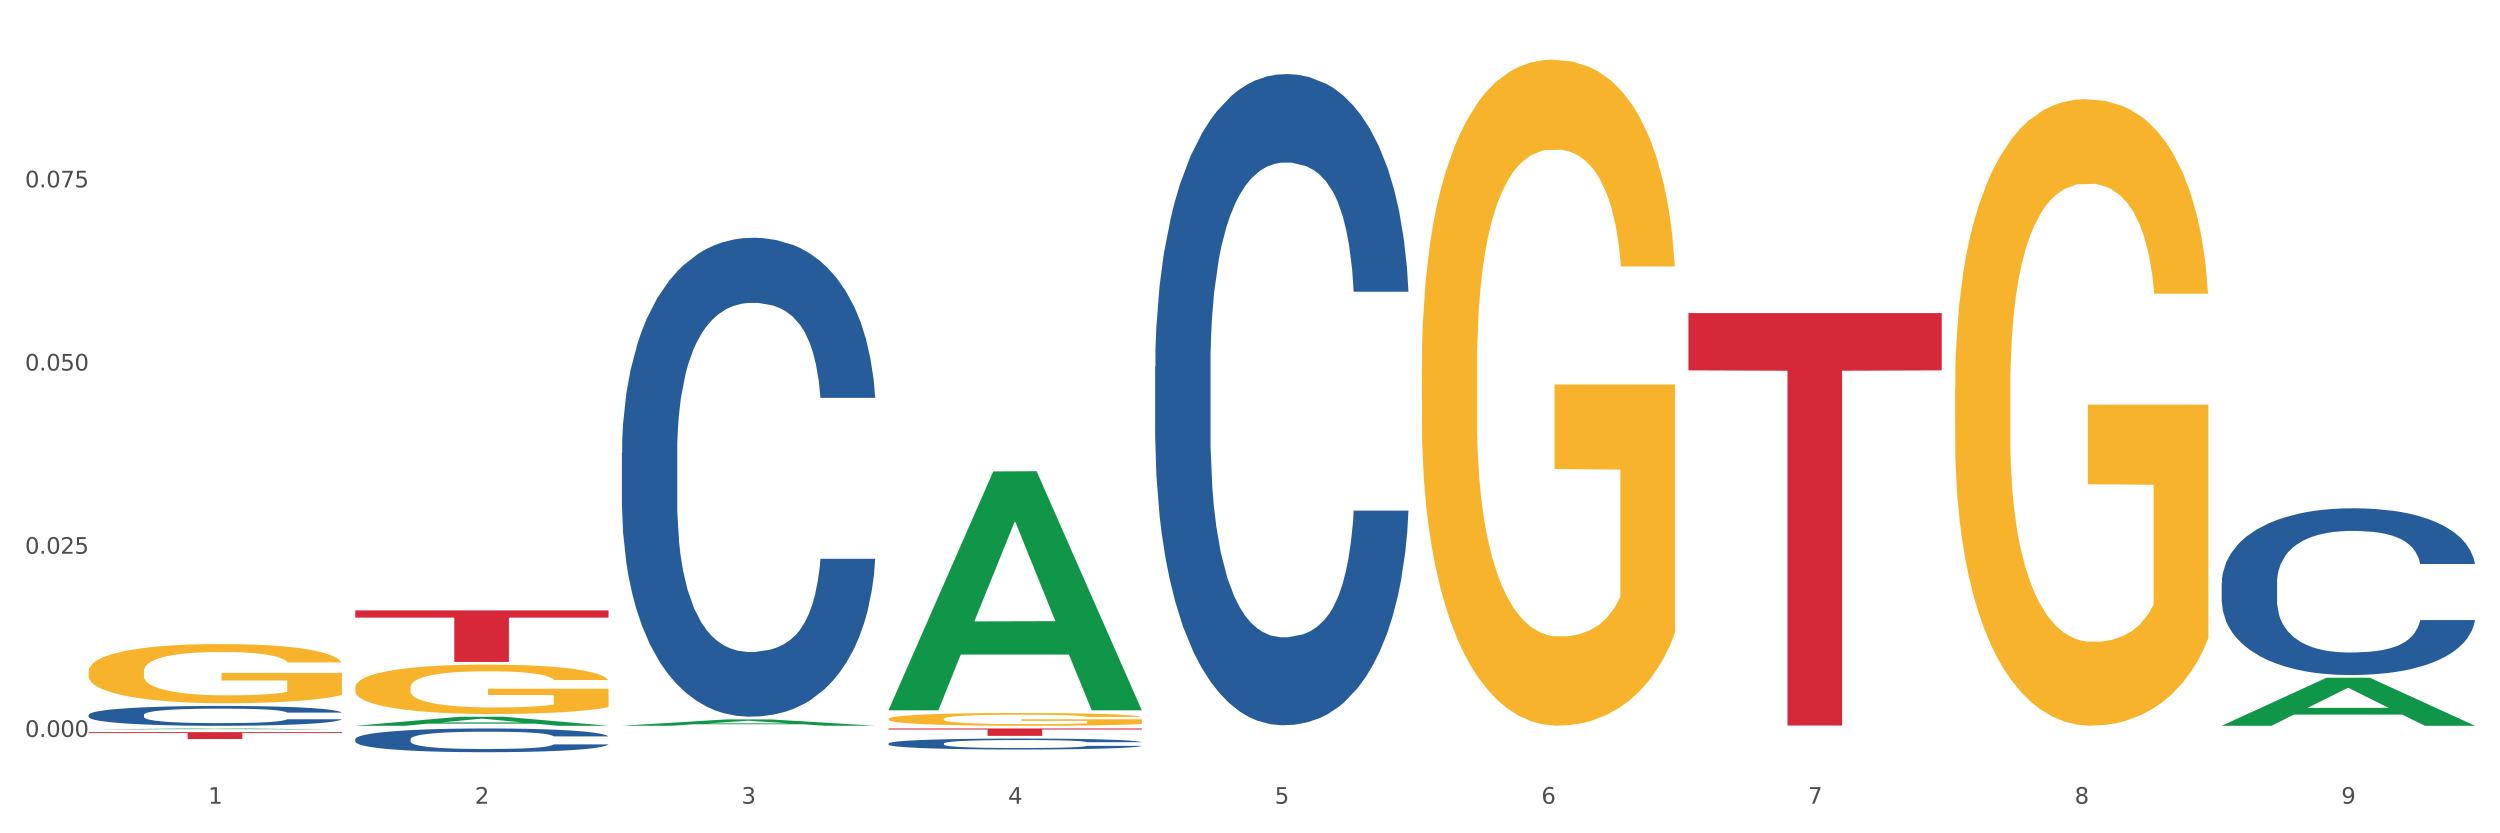 <?xml version="1.0" encoding="utf-8" standalone="no"?>
<!DOCTYPE svg PUBLIC "-//W3C//DTD SVG 1.1//EN"
  "http://www.w3.org/Graphics/SVG/1.1/DTD/svg11.dtd">
<svg xmlns:xlink="http://www.w3.org/1999/xlink" width="1080pt" height="360pt" viewBox="0 0 1080 360" xmlns="http://www.w3.org/2000/svg" version="1.1">
 <rect x="0" y="0" width="1080" height="360" fill="#333333" stroke="none"/>
 <defs>
  <style type="text/css">*{stroke-linejoin: round; stroke-linecap: butt}</style>
 </defs>
 <g id="figure_1">
  <g id="patch_1">
   <path d="M 0 360 
L 1080 360 
L 1080 0 
L 0 0 
z
" style="fill: #ffffff; stroke: #ffffff; stroke-linejoin: miter"/>
  </g>
  <g id="axes_1">
   <g id="matplotlib.axis_1">
    <g id="xtick_1">
     <g id="text_1">
      <!-- 1 -->
      <g style="fill: #4d4d4d" transform="translate(89.942 347.204) scale(0.096 -0.096)">
       <defs>
        <path id="DejaVuSans-31" d="M 794 531 
L 1825 531 
L 1825 4091 
L 703 3866 
L 703 4441 
L 1819 4666 
L 2450 4666 
L 2450 531 
L 3481 531 
L 3481 0 
L 794 0 
L 794 531 
z
" transform="scale(0.016)"/>
       </defs>
       <use xlink:href="#DejaVuSans-31"/>
      </g>
     </g>
    </g>
    <g id="xtick_2">
     <g id="text_2">
      <!-- 2 -->
      <g style="fill: #4d4d4d" transform="translate(205.129 347.204) scale(0.096 -0.096)">
       <defs>
        <path id="DejaVuSans-32" d="M 1228 531 
L 3431 531 
L 3431 0 
L 469 0 
L 469 531 
Q 828 903 1448 1529 
Q 2069 2156 2228 2338 
Q 2531 2678 2651 2914 
Q 2772 3150 2772 3378 
Q 2772 3750 2511 3984 
Q 2250 4219 1831 4219 
Q 1534 4219 1204 4116 
Q 875 4013 500 3803 
L 500 4441 
Q 881 4594 1212 4672 
Q 1544 4750 1819 4750 
Q 2544 4750 2975 4387 
Q 3406 4025 3406 3419 
Q 3406 3131 3298 2873 
Q 3191 2616 2906 2266 
Q 2828 2175 2409 1742 
Q 1991 1309 1228 531 
z
" transform="scale(0.016)"/>
       </defs>
       <use xlink:href="#DejaVuSans-32"/>
      </g>
     </g>
    </g>
    <g id="xtick_3">
     <g id="text_3">
      <!-- 3 -->
      <g style="fill: #4d4d4d" transform="translate(320.315 347.204) scale(0.096 -0.096)">
       <defs>
        <path id="DejaVuSans-33" d="M 2597 2516 
Q 3050 2419 3304 2112 
Q 3559 1806 3559 1356 
Q 3559 666 3084 287 
Q 2609 -91 1734 -91 
Q 1441 -91 1130 -33 
Q 819 25 488 141 
L 488 750 
Q 750 597 1062 519 
Q 1375 441 1716 441 
Q 2309 441 2620 675 
Q 2931 909 2931 1356 
Q 2931 1769 2642 2001 
Q 2353 2234 1838 2234 
L 1294 2234 
L 1294 2753 
L 1863 2753 
Q 2328 2753 2575 2939 
Q 2822 3125 2822 3475 
Q 2822 3834 2567 4026 
Q 2313 4219 1838 4219 
Q 1578 4219 1281 4162 
Q 984 4106 628 3988 
L 628 4550 
Q 988 4650 1302 4700 
Q 1616 4750 1894 4750 
Q 2613 4750 3031 4423 
Q 3450 4097 3450 3541 
Q 3450 3153 3228 2886 
Q 3006 2619 2597 2516 
z
" transform="scale(0.016)"/>
       </defs>
       <use xlink:href="#DejaVuSans-33"/>
      </g>
     </g>
    </g>
    <g id="xtick_4">
     <g id="text_4">
      <!-- 4 -->
      <g style="fill: #4d4d4d" transform="translate(435.501 347.204) scale(0.096 -0.096)">
       <defs>
        <path id="DejaVuSans-34" d="M 2419 4116 
L 825 1625 
L 2419 1625 
L 2419 4116 
z
M 2253 4666 
L 3047 4666 
L 3047 1625 
L 3713 1625 
L 3713 1100 
L 3047 1100 
L 3047 0 
L 2419 0 
L 2419 1100 
L 313 1100 
L 313 1709 
L 2253 4666 
z
" transform="scale(0.016)"/>
       </defs>
       <use xlink:href="#DejaVuSans-34"/>
      </g>
     </g>
    </g>
    <g id="xtick_5">
     <g id="text_5">
      <!-- 5 -->
      <g style="fill: #4d4d4d" transform="translate(550.688 347.204) scale(0.096 -0.096)">
       <defs>
        <path id="DejaVuSans-35" d="M 691 4666 
L 3169 4666 
L 3169 4134 
L 1269 4134 
L 1269 2991 
Q 1406 3038 1543 3061 
Q 1681 3084 1819 3084 
Q 2600 3084 3056 2656 
Q 3513 2228 3513 1497 
Q 3513 744 3044 326 
Q 2575 -91 1722 -91 
Q 1428 -91 1123 -41 
Q 819 9 494 109 
L 494 744 
Q 775 591 1075 516 
Q 1375 441 1709 441 
Q 2250 441 2565 725 
Q 2881 1009 2881 1497 
Q 2881 1984 2565 2268 
Q 2250 2553 1709 2553 
Q 1456 2553 1204 2497 
Q 953 2441 691 2322 
L 691 4666 
z
" transform="scale(0.016)"/>
       </defs>
       <use xlink:href="#DejaVuSans-35"/>
      </g>
     </g>
    </g>
    <g id="xtick_6">
     <g id="text_6">
      <!-- 6 -->
      <g style="fill: #4d4d4d" transform="translate(665.874 347.204) scale(0.096 -0.096)">
       <defs>
        <path id="DejaVuSans-36" d="M 2113 2584 
Q 1688 2584 1439 2293 
Q 1191 2003 1191 1497 
Q 1191 994 1439 701 
Q 1688 409 2113 409 
Q 2538 409 2786 701 
Q 3034 994 3034 1497 
Q 3034 2003 2786 2293 
Q 2538 2584 2113 2584 
z
M 3366 4563 
L 3366 3988 
Q 3128 4100 2886 4159 
Q 2644 4219 2406 4219 
Q 1781 4219 1451 3797 
Q 1122 3375 1075 2522 
Q 1259 2794 1537 2939 
Q 1816 3084 2150 3084 
Q 2853 3084 3261 2657 
Q 3669 2231 3669 1497 
Q 3669 778 3244 343 
Q 2819 -91 2113 -91 
Q 1303 -91 875 529 
Q 447 1150 447 2328 
Q 447 3434 972 4092 
Q 1497 4750 2381 4750 
Q 2619 4750 2861 4703 
Q 3103 4656 3366 4563 
z
" transform="scale(0.016)"/>
       </defs>
       <use xlink:href="#DejaVuSans-36"/>
      </g>
     </g>
    </g>
    <g id="xtick_7">
     <g id="text_7">
      <!-- 7 -->
      <g style="fill: #4d4d4d" transform="translate(781.06 347.204) scale(0.096 -0.096)">
       <defs>
        <path id="DejaVuSans-37" d="M 525 4666 
L 3525 4666 
L 3525 4397 
L 1831 0 
L 1172 0 
L 2766 4134 
L 525 4134 
L 525 4666 
z
" transform="scale(0.016)"/>
       </defs>
       <use xlink:href="#DejaVuSans-37"/>
      </g>
     </g>
    </g>
    <g id="xtick_8">
     <g id="text_8">
      <!-- 8 -->
      <g style="fill: #4d4d4d" transform="translate(896.246 347.204) scale(0.096 -0.096)">
       <defs>
        <path id="DejaVuSans-38" d="M 2034 2216 
Q 1584 2216 1326 1975 
Q 1069 1734 1069 1313 
Q 1069 891 1326 650 
Q 1584 409 2034 409 
Q 2484 409 2743 651 
Q 3003 894 3003 1313 
Q 3003 1734 2745 1975 
Q 2488 2216 2034 2216 
z
M 1403 2484 
Q 997 2584 770 2862 
Q 544 3141 544 3541 
Q 544 4100 942 4425 
Q 1341 4750 2034 4750 
Q 2731 4750 3128 4425 
Q 3525 4100 3525 3541 
Q 3525 3141 3298 2862 
Q 3072 2584 2669 2484 
Q 3125 2378 3379 2068 
Q 3634 1759 3634 1313 
Q 3634 634 3220 271 
Q 2806 -91 2034 -91 
Q 1263 -91 848 271 
Q 434 634 434 1313 
Q 434 1759 690 2068 
Q 947 2378 1403 2484 
z
M 1172 3481 
Q 1172 3119 1398 2916 
Q 1625 2713 2034 2713 
Q 2441 2713 2670 2916 
Q 2900 3119 2900 3481 
Q 2900 3844 2670 4047 
Q 2441 4250 2034 4250 
Q 1625 4250 1398 4047 
Q 1172 3844 1172 3481 
z
" transform="scale(0.016)"/>
       </defs>
       <use xlink:href="#DejaVuSans-38"/>
      </g>
     </g>
    </g>
    <g id="xtick_9">
     <g id="text_9">
      <!-- 9 -->
      <g style="fill: #4d4d4d" transform="translate(1011.433 347.204) scale(0.096 -0.096)">
       <defs>
        <path id="DejaVuSans-39" d="M 703 97 
L 703 672 
Q 941 559 1184 500 
Q 1428 441 1663 441 
Q 2288 441 2617 861 
Q 2947 1281 2994 2138 
Q 2813 1869 2534 1725 
Q 2256 1581 1919 1581 
Q 1219 1581 811 2004 
Q 403 2428 403 3163 
Q 403 3881 828 4315 
Q 1253 4750 1959 4750 
Q 2769 4750 3195 4129 
Q 3622 3509 3622 2328 
Q 3622 1225 3098 567 
Q 2575 -91 1691 -91 
Q 1453 -91 1209 -44 
Q 966 3 703 97 
z
M 1959 2075 
Q 2384 2075 2632 2365 
Q 2881 2656 2881 3163 
Q 2881 3666 2632 3958 
Q 2384 4250 1959 4250 
Q 1534 4250 1286 3958 
Q 1038 3666 1038 3163 
Q 1038 2656 1286 2365 
Q 1534 2075 1959 2075 
z
" transform="scale(0.016)"/>
       </defs>
       <use xlink:href="#DejaVuSans-39"/>
      </g>
     </g>
    </g>
    <g id="xtick_10"/>
    <g id="xtick_11"/>
    <g id="xtick_12"/>
    <g id="xtick_13"/>
    <g id="xtick_14"/>
    <g id="xtick_15"/>
    <g id="xtick_16"/>
    <g id="xtick_17"/>
   </g>
   <g id="matplotlib.axis_2">
    <g id="ytick_1">
     <g id="text_10">
      <!-- 0.000 -->
      <g style="fill: #4d4d4d" transform="translate(10.8 318.349) scale(0.096 -0.096)">
       <defs>
        <path id="DejaVuSans-30" d="M 2034 4250 
Q 1547 4250 1301 3770 
Q 1056 3291 1056 2328 
Q 1056 1369 1301 889 
Q 1547 409 2034 409 
Q 2525 409 2770 889 
Q 3016 1369 3016 2328 
Q 3016 3291 2770 3770 
Q 2525 4250 2034 4250 
z
M 2034 4750 
Q 2819 4750 3233 4129 
Q 3647 3509 3647 2328 
Q 3647 1150 3233 529 
Q 2819 -91 2034 -91 
Q 1250 -91 836 529 
Q 422 1150 422 2328 
Q 422 3509 836 4129 
Q 1250 4750 2034 4750 
z
" transform="scale(0.016)"/>
        <path id="DejaVuSans-2e" d="M 684 794 
L 1344 794 
L 1344 0 
L 684 0 
L 684 794 
z
" transform="scale(0.016)"/>
       </defs>
       <use xlink:href="#DejaVuSans-30"/>
       <use xlink:href="#DejaVuSans-2e" transform="translate(63.623 0)"/>
       <use xlink:href="#DejaVuSans-30" transform="translate(95.41 0)"/>
       <use xlink:href="#DejaVuSans-30" transform="translate(159.033 0)"/>
       <use xlink:href="#DejaVuSans-30" transform="translate(222.656 0)"/>
      </g>
     </g>
    </g>
    <g id="ytick_2">
     <g id="text_11">
      <!-- 0.025 -->
      <g style="fill: #4d4d4d" transform="translate(10.8 239.214) scale(0.096 -0.096)">
       <use xlink:href="#DejaVuSans-30"/>
       <use xlink:href="#DejaVuSans-2e" transform="translate(63.623 0)"/>
       <use xlink:href="#DejaVuSans-30" transform="translate(95.41 0)"/>
       <use xlink:href="#DejaVuSans-32" transform="translate(159.033 0)"/>
       <use xlink:href="#DejaVuSans-35" transform="translate(222.656 0)"/>
      </g>
     </g>
    </g>
    <g id="ytick_3">
     <g id="text_12">
      <!-- 0.050 -->
      <g style="fill: #4d4d4d" transform="translate(10.8 160.08) scale(0.096 -0.096)">
       <use xlink:href="#DejaVuSans-30"/>
       <use xlink:href="#DejaVuSans-2e" transform="translate(63.623 0)"/>
       <use xlink:href="#DejaVuSans-30" transform="translate(95.41 0)"/>
       <use xlink:href="#DejaVuSans-35" transform="translate(159.033 0)"/>
       <use xlink:href="#DejaVuSans-30" transform="translate(222.656 0)"/>
      </g>
     </g>
    </g>
    <g id="ytick_4">
     <g id="text_13">
      <!-- 0.075 -->
      <g style="fill: #4d4d4d" transform="translate(10.8 80.945) scale(0.096 -0.096)">
       <use xlink:href="#DejaVuSans-30"/>
       <use xlink:href="#DejaVuSans-2e" transform="translate(63.623 0)"/>
       <use xlink:href="#DejaVuSans-30" transform="translate(95.41 0)"/>
       <use xlink:href="#DejaVuSans-37" transform="translate(159.033 0)"/>
       <use xlink:href="#DejaVuSans-35" transform="translate(222.656 0)"/>
      </g>
     </g>
    </g>
    <g id="ytick_5"/>
    <g id="ytick_6"/>
    <g id="ytick_7"/>
    <g id="ytick_8"/>
   </g>
   <g id="PolyCollection_1">
    <path d="M 38.283 315.112 
L 38.396 315.112 
L 83.52 314.702 
L 102.247 314.702 
L 147.71 315.113 
L 126.05 315.113 
L 116.236 315.017 
L 69.645 315.017 
L 69.306 315.019 
L 59.83 315.113 
L 38.283 315.113 
L 38.283 315.112 
L 75.511 314.96 
L 110.369 314.96 
L 93.109 314.789 
L 92.884 314.789 
L 92.658 314.79 
L 75.398 314.96 
L 75.511 314.96 
L 38.283 315.112 
z
" clip-path="url(#p65c1435423)" style="fill: #109648"/>
    <path d="M 844.587 167.907 
L 844.716 167.66 
L 844.716 158.761 
L 844.974 151.098 
L 846.266 132.557 
L 848.204 117.231 
L 849.625 109.073 
L 851.046 102.399 
L 852.726 95.724 
L 854.793 88.803 
L 858.54 78.667 
L 860.865 73.476 
L 863.707 68.038 
L 868.875 60.127 
L 872.622 55.678 
L 876.498 51.97 
L 882.828 47.52 
L 886.962 45.542 
L 891.355 44.059 
L 896.652 43.07 
L 900.657 42.823 
L 909.442 43.565 
L 916.935 45.789 
L 920.553 47.52 
L 925.204 50.486 
L 927.658 52.464 
L 931.663 56.419 
L 935.797 61.61 
L 938.64 66.06 
L 942.903 74.465 
L 946.133 82.87 
L 949.104 93.252 
L 950.655 100.421 
L 951.817 107.096 
L 952.851 114.759 
L 953.885 126.872 
L 930.63 126.872 
L 929.725 118.22 
L 928.304 110.062 
L 926.237 102.152 
L 924.428 97.208 
L 921.328 91.027 
L 918.486 87.072 
L 915.514 84.106 
L 911.897 81.634 
L 909.054 80.398 
L 905.049 79.409 
L 897.169 79.656 
L 891.872 81.634 
L 888.254 84.106 
L 885.929 86.331 
L 883.862 88.803 
L 881.536 92.264 
L 878.823 97.455 
L 876.885 102.152 
L 874.947 108.084 
L 873.397 114.017 
L 871.976 120.939 
L 870.813 128.355 
L 869.909 136.018 
L 869.134 145.412 
L 868.488 160.986 
L 868.488 194.853 
L 868.746 202.516 
L 869.392 212.651 
L 870.167 220.314 
L 871.459 229.461 
L 872.622 235.641 
L 874.818 244.54 
L 877.273 251.956 
L 879.211 256.653 
L 881.149 260.608 
L 884.508 266.047 
L 888.254 270.496 
L 891.484 273.216 
L 895.877 275.688 
L 898.848 276.677 
L 901.432 277.171 
L 907.762 277.171 
L 912.284 276.429 
L 917.323 274.699 
L 921.199 272.474 
L 924.428 269.755 
L 928.046 265.305 
L 930.371 261.103 
L 930.371 209.437 
L 901.949 209.19 
L 901.949 174.829 
L 954.014 174.829 
L 954.014 275.688 
L 951.817 280.879 
L 949.363 285.576 
L 946.779 289.778 
L 942.903 294.969 
L 938.252 299.914 
L 934.118 303.374 
L 929.725 306.341 
L 924.558 309.06 
L 917.84 311.532 
L 913.705 312.521 
L 908.538 313.262 
L 902.466 313.51 
L 897.169 313.015 
L 892.001 311.779 
L 886.575 309.554 
L 881.278 306.341 
L 877.273 303.127 
L 873.268 299.172 
L 869.004 293.981 
L 865.645 289.037 
L 863.061 284.587 
L 860.219 278.901 
L 857.119 271.485 
L 854.793 264.811 
L 852.726 257.889 
L 850.53 248.99 
L 848.979 241.327 
L 847.429 231.686 
L 846.525 224.517 
L 845.491 213.393 
L 844.716 197.819 
L 844.587 167.907 
z
" clip-path="url(#p65c1435423)" style="fill: #f7b32b"/>
    <path d="M 614.214 158.721 
L 614.343 158.458 
L 614.343 148.999 
L 614.602 140.853 
L 615.894 121.145 
L 617.832 104.853 
L 619.253 96.182 
L 620.674 89.087 
L 622.353 81.992 
L 624.421 74.635 
L 628.167 63.861 
L 630.493 58.343 
L 633.335 52.562 
L 638.503 44.153 
L 642.249 39.424 
L 646.125 35.482 
L 652.456 30.752 
L 656.59 28.65 
L 660.982 27.073 
L 666.279 26.022 
L 670.284 25.759 
L 679.069 26.548 
L 686.563 28.913 
L 690.18 30.752 
L 694.831 33.905 
L 697.286 36.008 
L 701.291 40.212 
L 705.425 45.73 
L 708.267 50.46 
L 712.531 59.394 
L 715.76 68.328 
L 718.732 79.365 
L 720.282 86.985 
L 721.445 94.08 
L 722.478 102.226 
L 723.512 115.101 
L 700.257 115.101 
L 699.353 105.904 
L 697.932 97.233 
L 695.865 88.824 
L 694.056 83.569 
L 690.955 77 
L 688.113 72.795 
L 685.142 69.642 
L 681.524 67.014 
L 678.682 65.701 
L 674.677 64.649 
L 666.796 64.912 
L 661.499 67.014 
L 657.882 69.642 
L 655.556 72.007 
L 653.489 74.635 
L 651.164 78.313 
L 648.451 83.832 
L 646.513 88.824 
L 644.575 95.131 
L 643.024 101.437 
L 641.603 108.795 
L 640.441 116.678 
L 639.536 124.824 
L 638.761 134.809 
L 638.115 151.363 
L 638.115 187.363 
L 638.373 195.509 
L 639.019 206.282 
L 639.795 214.428 
L 641.087 224.151 
L 642.249 230.72 
L 644.446 240.18 
L 646.9 248.063 
L 648.838 253.055 
L 650.776 257.26 
L 654.135 263.041 
L 657.882 267.771 
L 661.112 270.661 
L 665.504 273.289 
L 668.476 274.34 
L 671.059 274.865 
L 677.39 274.865 
L 681.912 274.077 
L 686.95 272.238 
L 690.826 269.873 
L 694.056 266.982 
L 697.673 262.252 
L 699.999 257.785 
L 699.999 202.866 
L 671.576 202.604 
L 671.576 166.079 
L 723.641 166.079 
L 723.641 273.289 
L 721.445 278.807 
L 718.99 283.799 
L 716.406 288.267 
L 712.531 293.785 
L 707.88 299.04 
L 703.745 302.719 
L 699.353 305.872 
L 694.185 308.763 
L 687.467 311.39 
L 683.333 312.441 
L 678.165 313.23 
L 672.093 313.492 
L 666.796 312.967 
L 661.628 311.653 
L 656.202 309.288 
L 650.905 305.872 
L 646.9 302.456 
L 642.895 298.252 
L 638.632 292.734 
L 635.273 287.478 
L 632.689 282.748 
L 629.847 276.705 
L 626.746 268.822 
L 624.421 261.727 
L 622.353 254.369 
L 620.157 244.91 
L 618.607 236.764 
L 617.057 226.516 
L 616.152 218.895 
L 615.119 207.071 
L 614.343 190.516 
L 614.214 158.721 
z
" clip-path="url(#p65c1435423)" style="fill: #f7b32b"/>
    <path d="M 383.842 310.568 
L 383.971 310.563 
L 383.971 310.381 
L 384.229 310.224 
L 385.521 309.845 
L 387.459 309.531 
L 388.88 309.364 
L 390.301 309.228 
L 391.981 309.091 
L 394.048 308.95 
L 397.795 308.742 
L 400.12 308.636 
L 402.962 308.525 
L 408.13 308.363 
L 411.877 308.272 
L 415.753 308.196 
L 422.083 308.105 
L 426.217 308.065 
L 430.61 308.034 
L 435.907 308.014 
L 439.912 308.009 
L 448.697 308.024 
L 456.19 308.07 
L 459.808 308.105 
L 464.459 308.166 
L 466.913 308.206 
L 470.918 308.287 
L 475.052 308.393 
L 477.895 308.484 
L 482.158 308.656 
L 485.388 308.828 
L 488.359 309.041 
L 489.91 309.187 
L 491.072 309.324 
L 492.106 309.481 
L 493.14 309.728 
L 469.885 309.728 
L 468.98 309.551 
L 467.559 309.385 
L 465.492 309.223 
L 463.683 309.122 
L 460.583 308.995 
L 457.74 308.914 
L 454.769 308.854 
L 451.152 308.803 
L 448.309 308.778 
L 444.304 308.758 
L 436.424 308.763 
L 431.127 308.803 
L 427.509 308.854 
L 425.184 308.899 
L 423.117 308.95 
L 420.791 309.02 
L 418.078 309.127 
L 416.14 309.223 
L 414.202 309.344 
L 412.652 309.465 
L 411.231 309.607 
L 410.068 309.759 
L 409.164 309.915 
L 408.389 310.108 
L 407.743 310.426 
L 407.743 311.119 
L 408.001 311.276 
L 408.647 311.483 
L 409.422 311.64 
L 410.714 311.827 
L 411.877 311.953 
L 414.073 312.135 
L 416.528 312.287 
L 418.466 312.383 
L 420.404 312.464 
L 423.763 312.575 
L 427.509 312.666 
L 430.739 312.722 
L 435.132 312.772 
L 438.103 312.793 
L 440.687 312.803 
L 447.017 312.803 
L 451.539 312.788 
L 456.578 312.752 
L 460.454 312.707 
L 463.683 312.651 
L 467.301 312.56 
L 469.626 312.474 
L 469.626 311.417 
L 441.204 311.412 
L 441.204 310.709 
L 493.269 310.709 
L 493.269 312.772 
L 491.072 312.879 
L 488.618 312.975 
L 486.034 313.061 
L 482.158 313.167 
L 477.507 313.268 
L 473.373 313.339 
L 468.98 313.399 
L 463.813 313.455 
L 457.095 313.506 
L 452.96 313.526 
L 447.793 313.541 
L 441.72 313.546 
L 436.424 313.536 
L 431.256 313.511 
L 425.83 313.465 
L 420.533 313.399 
L 416.528 313.334 
L 412.523 313.253 
L 408.259 313.147 
L 404.9 313.045 
L 402.316 312.954 
L 399.474 312.838 
L 396.374 312.686 
L 394.048 312.55 
L 391.981 312.408 
L 389.785 312.226 
L 388.234 312.07 
L 386.684 311.872 
L 385.78 311.726 
L 384.746 311.498 
L 383.971 311.18 
L 383.842 310.568 
z
" clip-path="url(#p65c1435423)" style="fill: #f7b32b"/>
    <path d="M 153.469 296.982 
L 153.598 296.962 
L 153.598 296.261 
L 153.857 295.656 
L 155.149 294.194 
L 157.087 292.986 
L 158.508 292.342 
L 159.929 291.816 
L 161.608 291.29 
L 163.676 290.744 
L 167.422 289.945 
L 169.748 289.535 
L 172.59 289.107 
L 177.758 288.483 
L 181.504 288.132 
L 185.38 287.84 
L 191.711 287.489 
L 195.845 287.333 
L 200.237 287.216 
L 205.534 287.138 
L 209.539 287.118 
L 218.324 287.177 
L 225.818 287.352 
L 229.435 287.489 
L 234.086 287.723 
L 236.541 287.879 
L 240.546 288.19 
L 244.68 288.6 
L 247.522 288.951 
L 251.786 289.613 
L 255.015 290.276 
L 257.987 291.095 
L 259.537 291.66 
L 260.7 292.187 
L 261.733 292.791 
L 262.767 293.746 
L 239.512 293.746 
L 238.608 293.064 
L 237.187 292.42 
L 235.12 291.797 
L 233.311 291.407 
L 230.21 290.92 
L 227.368 290.608 
L 224.397 290.374 
L 220.779 290.179 
L 217.937 290.081 
L 213.932 290.003 
L 206.051 290.023 
L 200.754 290.179 
L 197.137 290.374 
L 194.811 290.549 
L 192.744 290.744 
L 190.419 291.017 
L 187.706 291.426 
L 185.768 291.797 
L 183.83 292.265 
L 182.279 292.732 
L 180.858 293.278 
L 179.696 293.863 
L 178.791 294.467 
L 178.016 295.208 
L 177.37 296.436 
L 177.37 299.107 
L 177.628 299.711 
L 178.274 300.51 
L 179.05 301.114 
L 180.342 301.836 
L 181.504 302.323 
L 183.701 303.025 
L 186.155 303.61 
L 188.093 303.98 
L 190.031 304.292 
L 193.39 304.721 
L 197.137 305.072 
L 200.367 305.286 
L 204.759 305.481 
L 207.731 305.559 
L 210.314 305.598 
L 216.645 305.598 
L 221.167 305.539 
L 226.205 305.403 
L 230.081 305.227 
L 233.311 305.013 
L 236.928 304.662 
L 239.254 304.331 
L 239.254 300.257 
L 210.831 300.237 
L 210.831 297.528 
L 262.896 297.528 
L 262.896 305.481 
L 260.7 305.89 
L 258.245 306.261 
L 255.661 306.592 
L 251.786 307.001 
L 247.135 307.391 
L 243 307.664 
L 238.608 307.898 
L 233.44 308.112 
L 226.722 308.307 
L 222.588 308.385 
L 217.42 308.444 
L 211.348 308.463 
L 206.051 308.424 
L 200.883 308.327 
L 195.457 308.151 
L 190.16 307.898 
L 186.155 307.645 
L 182.15 307.333 
L 177.887 306.923 
L 174.528 306.533 
L 171.944 306.183 
L 169.102 305.734 
L 166.001 305.149 
L 163.676 304.623 
L 161.608 304.077 
L 159.412 303.376 
L 157.862 302.771 
L 156.312 302.011 
L 155.407 301.446 
L 154.374 300.569 
L 153.598 299.341 
L 153.469 296.982 
z
" clip-path="url(#p65c1435423)" style="fill: #f7b32b"/>
    <path d="M 729.401 135.231 
L 838.827 135.231 
L 838.827 159.994 
L 795.783 160.161 
L 795.783 313.42 
L 772.186 313.42 
L 772.186 160.161 
L 729.401 159.994 
L 729.401 135.398 
L 729.401 135.231 
z
" clip-path="url(#p65c1435423)" style="fill: #d62839"/>
    <path d="M 383.842 314.702 
L 493.269 314.702 
L 493.269 315.146 
L 450.224 315.149 
L 450.224 317.9 
L 426.627 317.9 
L 426.627 315.149 
L 383.842 315.146 
L 383.842 314.705 
L 383.842 314.702 
z
" clip-path="url(#p65c1435423)" style="fill: #d62839"/>
    <path d="M 153.469 263.704 
L 262.896 263.704 
L 262.896 266.797 
L 219.851 266.818 
L 219.851 285.963 
L 196.255 285.963 
L 196.255 266.818 
L 153.469 266.797 
L 153.469 263.725 
L 153.469 263.704 
z
" clip-path="url(#p65c1435423)" style="fill: #d62839"/>
    <path d="M 38.283 316.268 
L 147.71 316.268 
L 147.71 316.681 
L 104.665 316.684 
L 104.665 319.239 
L 81.068 319.239 
L 81.068 316.684 
L 38.283 316.681 
L 38.283 316.271 
L 38.283 316.268 
z
" clip-path="url(#p65c1435423)" style="fill: #d62839"/>
    <path d="M 38.283 290.055 
L 38.412 290.031 
L 38.412 289.191 
L 38.671 288.467 
L 39.963 286.715 
L 41.9 285.267 
L 43.322 284.496 
L 44.743 283.866 
L 46.422 283.235 
L 48.489 282.581 
L 52.236 281.624 
L 54.561 281.133 
L 57.404 280.62 
L 62.571 279.872 
L 66.318 279.452 
L 70.194 279.102 
L 76.524 278.681 
L 80.658 278.494 
L 85.051 278.354 
L 90.348 278.261 
L 94.353 278.238 
L 103.138 278.308 
L 110.631 278.518 
L 114.249 278.681 
L 118.9 278.961 
L 121.354 279.148 
L 125.359 279.522 
L 129.494 280.012 
L 132.336 280.433 
L 136.599 281.227 
L 139.829 282.021 
L 142.801 283.002 
L 144.351 283.679 
L 145.514 284.31 
L 146.547 285.034 
L 147.581 286.178 
L 124.326 286.178 
L 123.422 285.361 
L 122 284.59 
L 119.933 283.843 
L 118.125 283.375 
L 115.024 282.792 
L 112.182 282.418 
L 109.21 282.138 
L 105.593 281.904 
L 102.751 281.787 
L 98.746 281.694 
L 90.865 281.717 
L 85.568 281.904 
L 81.95 282.138 
L 79.625 282.348 
L 77.558 282.581 
L 75.232 282.908 
L 72.519 283.399 
L 70.581 283.843 
L 68.643 284.403 
L 67.093 284.964 
L 65.672 285.617 
L 64.509 286.318 
L 63.605 287.042 
L 62.83 287.93 
L 62.184 289.401 
L 62.184 292.6 
L 62.442 293.324 
L 63.088 294.282 
L 63.863 295.006 
L 65.155 295.87 
L 66.318 296.454 
L 68.514 297.295 
L 70.969 297.995 
L 72.907 298.439 
L 74.845 298.813 
L 78.204 299.326 
L 81.95 299.747 
L 85.18 300.004 
L 89.573 300.237 
L 92.544 300.331 
L 95.128 300.377 
L 101.459 300.377 
L 105.98 300.307 
L 111.019 300.144 
L 114.895 299.934 
L 118.125 299.677 
L 121.742 299.256 
L 124.068 298.859 
L 124.068 293.978 
L 95.645 293.955 
L 95.645 290.709 
L 147.71 290.709 
L 147.71 300.237 
L 145.514 300.728 
L 143.059 301.171 
L 140.475 301.569 
L 136.599 302.059 
L 131.948 302.526 
L 127.814 302.853 
L 123.422 303.133 
L 118.254 303.39 
L 111.536 303.624 
L 107.402 303.717 
L 102.234 303.787 
L 96.162 303.811 
L 90.865 303.764 
L 85.697 303.647 
L 80.271 303.437 
L 74.974 303.133 
L 70.969 302.83 
L 66.964 302.456 
L 62.701 301.966 
L 59.342 301.498 
L 56.758 301.078 
L 53.915 300.541 
L 50.815 299.84 
L 48.489 299.21 
L 46.422 298.556 
L 44.226 297.715 
L 42.676 296.991 
L 41.125 296.08 
L 40.221 295.403 
L 39.187 294.352 
L 38.412 292.881 
L 38.283 290.055 
z
" clip-path="url(#p65c1435423)" style="fill: #f7b32b"/>
    <path d="M 38.283 308.821 
L 38.412 308.813 
L 38.412 308.594 
L 38.8 308.296 
L 40.223 307.748 
L 42.034 307.333 
L 45.138 306.847 
L 46.82 306.643 
L 49.019 306.416 
L 53.546 306.048 
L 58.72 305.734 
L 62.341 305.562 
L 65.058 305.452 
L 71.137 305.256 
L 74.629 305.17 
L 78.251 305.099 
L 81.355 305.052 
L 86.529 304.998 
L 90.668 304.974 
L 95.454 304.966 
L 99.464 304.974 
L 104.767 305.005 
L 112.528 305.099 
L 115.503 305.154 
L 119.512 305.248 
L 123.652 305.374 
L 127.015 305.499 
L 130.895 305.679 
L 134.905 305.914 
L 138.785 306.212 
L 141.501 306.486 
L 143.7 306.776 
L 145.64 307.129 
L 147.063 307.513 
L 147.71 307.834 
L 124.04 307.834 
L 123.393 307.544 
L 122.099 307.231 
L 120.806 307.019 
L 119.383 306.847 
L 117.184 306.651 
L 115.244 306.526 
L 112.01 306.377 
L 109.035 306.283 
L 106.578 306.228 
L 103.603 306.181 
L 97.265 306.134 
L 92.738 306.134 
L 89.892 306.149 
L 86.4 306.189 
L 83.425 306.243 
L 79.932 306.337 
L 77.216 306.439 
L 74.5 306.573 
L 72.948 306.667 
L 70.62 306.839 
L 69.067 306.98 
L 66.998 307.223 
L 65.834 307.395 
L 63.764 307.842 
L 62.859 308.171 
L 62.471 308.398 
L 62.212 308.649 
L 62.212 309.871 
L 62.988 310.42 
L 63.635 310.655 
L 64.67 310.921 
L 66.61 311.266 
L 69.455 311.603 
L 72.43 311.846 
L 74.888 311.995 
L 77.216 312.104 
L 79.544 312.19 
L 82.39 312.269 
L 84.718 312.316 
L 88.211 312.363 
L 92.35 312.386 
L 95.583 312.386 
L 102.18 312.347 
L 105.155 312.308 
L 108.001 312.253 
L 111.105 312.167 
L 113.563 312.073 
L 114.985 312.002 
L 117.314 311.854 
L 119.124 311.697 
L 120.677 311.517 
L 121.711 311.36 
L 122.875 311.125 
L 123.781 310.858 
L 124.04 310.717 
L 147.71 310.717 
L 147.193 311 
L 146.287 311.274 
L 144.476 311.642 
L 143.053 311.854 
L 140.855 312.112 
L 138.526 312.332 
L 135.293 312.574 
L 132.318 312.755 
L 129.213 312.911 
L 125.85 313.052 
L 119.771 313.248 
L 117.572 313.303 
L 112.916 313.397 
L 109.294 313.452 
L 103.991 313.507 
L 98.558 313.538 
L 92.867 313.546 
L 87.823 313.53 
L 82.261 313.483 
L 78.768 313.436 
L 74.888 313.366 
L 70.361 313.256 
L 66.092 313.123 
L 62.083 312.966 
L 58.332 312.786 
L 54.839 312.582 
L 50.312 312.245 
L 46.949 311.916 
L 44.492 311.611 
L 42.81 311.352 
L 41.129 311.023 
L 40.223 310.796 
L 38.8 310.247 
L 38.283 309.738 
L 38.283 308.821 
z
" clip-path="url(#p65c1435423)" style="fill: #255c99"/>
    <path d="M 153.469 319.306 
L 153.599 319.297 
L 153.599 319.035 
L 153.987 318.679 
L 155.409 318.024 
L 157.22 317.528 
L 160.325 316.948 
L 162.006 316.705 
L 164.205 316.433 
L 168.732 315.993 
L 173.906 315.619 
L 177.528 315.413 
L 180.244 315.282 
L 186.323 315.048 
L 189.816 314.945 
L 193.437 314.861 
L 196.542 314.805 
L 201.715 314.739 
L 205.854 314.711 
L 210.64 314.702 
L 214.65 314.711 
L 219.953 314.749 
L 227.714 314.861 
L 230.689 314.926 
L 234.699 315.039 
L 238.838 315.188 
L 242.201 315.338 
L 246.081 315.553 
L 250.091 315.834 
L 253.971 316.19 
L 256.688 316.517 
L 258.886 316.864 
L 260.827 317.285 
L 262.249 317.743 
L 262.896 318.127 
L 239.226 318.127 
L 238.579 317.781 
L 237.286 317.406 
L 235.992 317.154 
L 234.569 316.948 
L 232.37 316.714 
L 230.43 316.564 
L 227.197 316.386 
L 224.222 316.274 
L 221.764 316.209 
L 218.789 316.152 
L 212.451 316.096 
L 207.924 316.096 
L 205.078 316.115 
L 201.586 316.162 
L 198.611 316.227 
L 195.119 316.34 
L 192.402 316.461 
L 189.686 316.62 
L 188.134 316.733 
L 185.806 316.938 
L 184.254 317.107 
L 182.184 317.397 
L 181.02 317.603 
L 178.95 318.136 
L 178.045 318.529 
L 177.657 318.801 
L 177.398 319.1 
L 177.398 320.56 
L 178.174 321.215 
L 178.821 321.496 
L 179.856 321.814 
L 181.796 322.226 
L 184.642 322.629 
L 187.617 322.919 
L 190.074 323.096 
L 192.402 323.228 
L 194.731 323.33 
L 197.576 323.424 
L 199.905 323.48 
L 203.397 323.536 
L 207.536 323.564 
L 210.77 323.564 
L 217.366 323.518 
L 220.341 323.471 
L 223.187 323.405 
L 226.291 323.302 
L 228.749 323.19 
L 230.172 323.106 
L 232.5 322.928 
L 234.311 322.741 
L 235.863 322.526 
L 236.898 322.338 
L 238.062 322.058 
L 238.967 321.739 
L 239.226 321.571 
L 262.896 321.571 
L 262.379 321.908 
L 261.473 322.235 
L 259.663 322.675 
L 258.24 322.928 
L 256.041 323.237 
L 253.713 323.499 
L 250.479 323.789 
L 247.504 324.004 
L 244.4 324.191 
L 241.037 324.36 
L 234.957 324.594 
L 232.759 324.659 
L 228.102 324.772 
L 224.48 324.837 
L 219.177 324.903 
L 213.745 324.94 
L 208.053 324.95 
L 203.009 324.931 
L 197.447 324.875 
L 193.955 324.818 
L 190.074 324.734 
L 185.547 324.603 
L 181.279 324.444 
L 177.269 324.257 
L 173.518 324.042 
L 170.026 323.798 
L 165.498 323.396 
L 162.135 323.003 
L 159.678 322.638 
L 157.996 322.329 
L 156.315 321.936 
L 155.409 321.665 
L 153.987 321.01 
L 153.469 320.401 
L 153.469 319.306 
z
" clip-path="url(#p65c1435423)" style="fill: #255c99"/>
    <path d="M 268.656 195.677 
L 268.785 195.488 
L 268.785 190.197 
L 269.173 183.017 
L 270.596 169.79 
L 272.407 159.775 
L 275.511 148.059 
L 277.192 143.146 
L 279.391 137.667 
L 283.918 128.786 
L 289.092 121.227 
L 292.714 117.07 
L 295.43 114.425 
L 301.509 109.701 
L 305.002 107.622 
L 308.624 105.921 
L 311.728 104.788 
L 316.902 103.465 
L 321.041 102.898 
L 325.827 102.709 
L 329.836 102.898 
L 335.139 103.654 
L 342.9 105.921 
L 345.875 107.244 
L 349.885 109.512 
L 354.024 112.535 
L 357.387 115.558 
L 361.267 119.904 
L 365.277 125.573 
L 369.158 132.754 
L 371.874 139.367 
L 374.073 146.359 
L 376.013 154.862 
L 377.436 164.121 
L 378.082 171.868 
L 354.412 171.868 
L 353.765 164.877 
L 352.472 157.318 
L 351.178 152.216 
L 349.756 148.059 
L 347.557 143.335 
L 345.617 140.312 
L 342.383 136.722 
L 339.408 134.454 
L 336.95 133.132 
L 333.975 131.998 
L 327.637 130.864 
L 323.11 130.864 
L 320.265 131.242 
L 316.772 132.187 
L 313.797 133.509 
L 310.305 135.777 
L 307.589 138.233 
L 304.872 141.446 
L 303.32 143.713 
L 300.992 147.87 
L 299.44 151.272 
L 297.37 157.129 
L 296.206 161.286 
L 294.137 172.057 
L 293.231 179.993 
L 292.843 185.473 
L 292.585 191.52 
L 292.585 220.997 
L 293.361 234.225 
L 294.007 239.893 
L 295.042 246.318 
L 296.982 254.632 
L 299.828 262.757 
L 302.803 268.615 
L 305.261 272.205 
L 307.589 274.851 
L 309.917 276.929 
L 312.763 278.819 
L 315.091 279.953 
L 318.583 281.086 
L 322.722 281.653 
L 325.956 281.653 
L 332.553 280.708 
L 335.528 279.764 
L 338.373 278.441 
L 341.477 276.362 
L 343.935 274.095 
L 345.358 272.394 
L 347.686 268.804 
L 349.497 265.025 
L 351.049 260.679 
L 352.084 256.9 
L 353.248 251.231 
L 354.153 244.806 
L 354.412 241.405 
L 378.082 241.405 
L 377.565 248.208 
L 376.66 254.821 
L 374.849 263.702 
L 373.426 268.804 
L 371.227 275.04 
L 368.899 280.331 
L 365.665 286.188 
L 362.69 290.534 
L 359.586 294.314 
L 356.223 297.715 
L 350.144 302.439 
L 347.945 303.761 
L 343.288 306.029 
L 339.667 307.352 
L 334.363 308.674 
L 328.931 309.43 
L 323.24 309.619 
L 318.195 309.241 
L 312.633 308.108 
L 309.141 306.974 
L 305.261 305.273 
L 300.733 302.628 
L 296.465 299.415 
L 292.455 295.636 
L 288.704 291.29 
L 285.212 286.377 
L 280.685 278.252 
L 277.322 270.316 
L 274.864 262.946 
L 273.183 256.711 
L 271.501 248.774 
L 270.596 243.295 
L 269.173 230.067 
L 268.656 217.785 
L 268.656 195.677 
z
" clip-path="url(#p65c1435423)" style="fill: #255c99"/>
    <path d="M 499.028 158.401 
L 499.157 158.144 
L 499.157 150.95 
L 499.545 141.186 
L 500.968 123.2 
L 502.779 109.583 
L 505.883 93.653 
L 507.565 86.972 
L 509.764 79.521 
L 514.291 67.445 
L 519.465 57.167 
L 523.086 51.515 
L 525.803 47.918 
L 531.882 41.494 
L 535.374 38.668 
L 538.996 36.355 
L 542.1 34.814 
L 547.274 33.015 
L 551.413 32.244 
L 556.199 31.988 
L 560.209 32.244 
L 565.512 33.272 
L 573.273 36.355 
L 576.248 38.154 
L 580.257 41.237 
L 584.397 45.348 
L 587.76 49.459 
L 591.64 55.369 
L 595.65 63.077 
L 599.53 72.841 
L 602.246 81.833 
L 604.445 91.34 
L 606.385 102.902 
L 607.808 115.492 
L 608.455 126.027 
L 584.785 126.027 
L 584.138 116.52 
L 582.844 106.243 
L 581.551 99.305 
L 580.128 93.653 
L 577.929 87.229 
L 575.989 83.118 
L 572.755 78.236 
L 569.78 75.153 
L 567.323 73.355 
L 564.348 71.813 
L 558.01 70.271 
L 553.483 70.271 
L 550.637 70.785 
L 547.145 72.07 
L 544.17 73.868 
L 540.678 76.952 
L 537.961 80.292 
L 535.245 84.66 
L 533.693 87.743 
L 531.365 93.396 
L 529.812 98.021 
L 527.743 105.986 
L 526.579 111.638 
L 524.509 126.284 
L 523.604 137.075 
L 523.216 144.526 
L 522.957 152.748 
L 522.957 192.831 
L 523.733 210.816 
L 524.38 218.524 
L 525.415 227.26 
L 527.355 238.566 
L 530.2 249.614 
L 533.175 257.579 
L 535.633 262.461 
L 537.961 266.058 
L 540.289 268.884 
L 543.135 271.454 
L 545.463 272.995 
L 548.956 274.537 
L 553.095 275.308 
L 556.328 275.308 
L 562.925 274.023 
L 565.9 272.738 
L 568.746 270.94 
L 571.85 268.113 
L 574.308 265.03 
L 575.73 262.718 
L 578.059 257.836 
L 579.869 252.697 
L 581.422 246.788 
L 582.456 241.649 
L 583.62 233.941 
L 584.526 225.205 
L 584.785 220.58 
L 608.455 220.58 
L 607.938 229.83 
L 607.032 238.822 
L 605.221 250.899 
L 603.799 257.836 
L 601.6 266.315 
L 599.271 273.509 
L 596.038 281.474 
L 593.063 287.384 
L 589.958 292.522 
L 586.595 297.147 
L 580.516 303.571 
L 578.317 305.369 
L 573.661 308.453 
L 570.039 310.251 
L 564.736 312.05 
L 559.303 313.077 
L 553.612 313.334 
L 548.568 312.821 
L 543.006 311.279 
L 539.513 309.737 
L 535.633 307.425 
L 531.106 303.828 
L 526.837 299.46 
L 522.828 294.321 
L 519.077 288.411 
L 515.584 281.731 
L 511.057 270.683 
L 507.694 259.891 
L 505.237 249.871 
L 503.555 241.392 
L 501.874 230.6 
L 500.968 223.149 
L 499.545 205.164 
L 499.028 188.463 
L 499.028 158.401 
z
" clip-path="url(#p65c1435423)" style="fill: #255c99"/>
    <path d="M 959.773 251.941 
L 959.902 251.875 
L 959.902 250.033 
L 960.29 247.533 
L 961.713 242.928 
L 963.524 239.441 
L 966.628 235.362 
L 968.31 233.651 
L 970.509 231.743 
L 975.036 228.651 
L 980.21 226.019 
L 983.831 224.572 
L 986.548 223.651 
L 992.627 222.006 
L 996.119 221.282 
L 999.741 220.69 
L 1002.845 220.295 
L 1008.019 219.835 
L 1012.158 219.637 
L 1016.944 219.572 
L 1020.954 219.637 
L 1026.257 219.901 
L 1034.018 220.69 
L 1036.993 221.151 
L 1041.003 221.94 
L 1045.142 222.993 
L 1048.505 224.046 
L 1052.385 225.559 
L 1056.395 227.532 
L 1060.275 230.033 
L 1062.991 232.335 
L 1065.19 234.77 
L 1067.13 237.73 
L 1068.553 240.954 
L 1069.2 243.651 
L 1045.53 243.651 
L 1044.883 241.217 
L 1043.589 238.585 
L 1042.296 236.809 
L 1040.873 235.362 
L 1038.674 233.717 
L 1036.734 232.664 
L 1033.5 231.414 
L 1030.525 230.625 
L 1028.068 230.164 
L 1025.093 229.769 
L 1018.755 229.375 
L 1014.228 229.375 
L 1011.382 229.506 
L 1007.89 229.835 
L 1004.915 230.296 
L 1001.423 231.085 
L 998.706 231.94 
L 995.99 233.059 
L 994.438 233.848 
L 992.11 235.296 
L 990.557 236.48 
L 988.488 238.52 
L 987.324 239.967 
L 985.254 243.717 
L 984.349 246.48 
L 983.961 248.388 
L 983.702 250.494 
L 983.702 260.757 
L 984.478 265.363 
L 985.125 267.336 
L 986.16 269.573 
L 988.1 272.468 
L 990.946 275.297 
L 993.92 277.337 
L 996.378 278.587 
L 998.706 279.508 
L 1001.035 280.231 
L 1003.88 280.889 
L 1006.208 281.284 
L 1009.701 281.679 
L 1013.84 281.876 
L 1017.073 281.876 
L 1023.67 281.547 
L 1026.645 281.218 
L 1029.491 280.758 
L 1032.595 280.034 
L 1035.053 279.245 
L 1036.475 278.652 
L 1038.804 277.402 
L 1040.614 276.087 
L 1042.167 274.573 
L 1043.201 273.258 
L 1044.366 271.284 
L 1045.271 269.047 
L 1045.53 267.863 
L 1069.2 267.863 
L 1068.683 270.231 
L 1067.777 272.534 
L 1065.966 275.626 
L 1064.544 277.402 
L 1062.345 279.574 
L 1060.016 281.416 
L 1056.783 283.455 
L 1053.808 284.968 
L 1050.703 286.284 
L 1047.34 287.469 
L 1041.261 289.113 
L 1039.062 289.574 
L 1034.406 290.363 
L 1030.784 290.824 
L 1025.481 291.284 
L 1020.048 291.548 
L 1014.357 291.613 
L 1009.313 291.482 
L 1003.751 291.087 
L 1000.258 290.692 
L 996.378 290.1 
L 991.851 289.179 
L 987.583 288.061 
L 983.573 286.745 
L 979.822 285.232 
L 976.329 283.521 
L 971.802 280.692 
L 968.439 277.929 
L 965.982 275.363 
L 964.3 273.192 
L 962.619 270.429 
L 961.713 268.521 
L 960.29 263.915 
L 959.773 259.639 
L 959.773 251.941 
z
" clip-path="url(#p65c1435423)" style="fill: #255c99"/>
    <path d="M 383.842 321.179 
L 383.971 321.175 
L 383.971 321.054 
L 384.359 320.89 
L 385.782 320.588 
L 387.593 320.359 
L 390.697 320.092 
L 392.379 319.979 
L 394.578 319.854 
L 399.105 319.652 
L 404.278 319.479 
L 407.9 319.384 
L 410.616 319.324 
L 416.696 319.216 
L 420.188 319.168 
L 423.81 319.129 
L 426.914 319.103 
L 432.088 319.073 
L 436.227 319.06 
L 441.013 319.056 
L 445.023 319.06 
L 450.326 319.078 
L 458.087 319.129 
L 461.061 319.16 
L 465.071 319.211 
L 469.21 319.28 
L 472.573 319.349 
L 476.454 319.449 
L 480.463 319.578 
L 484.344 319.742 
L 487.06 319.893 
L 489.259 320.053 
L 491.199 320.247 
L 492.622 320.459 
L 493.269 320.635 
L 469.598 320.635 
L 468.952 320.476 
L 467.658 320.303 
L 466.365 320.187 
L 464.942 320.092 
L 462.743 319.984 
L 460.803 319.915 
L 457.569 319.833 
L 454.594 319.781 
L 452.137 319.751 
L 449.162 319.725 
L 442.824 319.699 
L 438.297 319.699 
L 435.451 319.708 
L 431.959 319.729 
L 428.984 319.759 
L 425.491 319.811 
L 422.775 319.867 
L 420.059 319.941 
L 418.507 319.992 
L 416.178 320.087 
L 414.626 320.165 
L 412.557 320.299 
L 411.393 320.394 
L 409.323 320.64 
L 408.418 320.821 
L 408.03 320.946 
L 407.771 321.084 
L 407.771 321.758 
L 408.547 322.06 
L 409.194 322.189 
L 410.228 322.336 
L 412.169 322.526 
L 415.014 322.711 
L 417.989 322.845 
L 420.447 322.927 
L 422.775 322.988 
L 425.103 323.035 
L 427.949 323.078 
L 430.277 323.104 
L 433.769 323.13 
L 437.909 323.143 
L 441.142 323.143 
L 447.739 323.121 
L 450.714 323.1 
L 453.559 323.07 
L 456.664 323.022 
L 459.121 322.97 
L 460.544 322.931 
L 462.872 322.849 
L 464.683 322.763 
L 466.235 322.664 
L 467.27 322.578 
L 468.434 322.448 
L 469.34 322.301 
L 469.598 322.224 
L 493.269 322.224 
L 492.751 322.379 
L 491.846 322.53 
L 490.035 322.733 
L 488.612 322.849 
L 486.413 322.992 
L 484.085 323.113 
L 480.851 323.246 
L 477.877 323.346 
L 474.772 323.432 
L 471.409 323.51 
L 465.33 323.618 
L 463.131 323.648 
L 458.475 323.7 
L 454.853 323.73 
L 449.55 323.76 
L 444.117 323.777 
L 438.426 323.782 
L 433.381 323.773 
L 427.82 323.747 
L 424.327 323.721 
L 420.447 323.682 
L 415.92 323.622 
L 411.651 323.549 
L 407.641 323.462 
L 403.89 323.363 
L 400.398 323.251 
L 395.871 323.065 
L 392.508 322.884 
L 390.05 322.716 
L 388.369 322.573 
L 386.687 322.392 
L 385.782 322.267 
L 384.359 321.965 
L 383.842 321.684 
L 383.842 321.179 
z
" clip-path="url(#p65c1435423)" style="fill: #255c99"/>
    <path d="M 153.469 313.539 
L 153.582 313.535 
L 198.707 309.623 
L 217.433 309.619 
L 262.896 313.546 
L 241.236 313.546 
L 231.422 312.632 
L 184.831 312.632 
L 184.492 312.646 
L 175.016 313.546 
L 153.469 313.546 
L 153.469 313.539 
L 190.697 312.086 
L 225.556 312.082 
L 208.296 310.456 
L 208.07 310.449 
L 207.844 310.46 
L 190.584 312.082 
L 190.697 312.086 
L 153.469 313.539 
z
" clip-path="url(#p65c1435423)" style="fill: #109648"/>
    <path d="M 268.656 313.51 
L 268.768 313.507 
L 313.893 310.778 
L 332.62 310.775 
L 378.082 313.515 
L 356.423 313.515 
L 346.608 312.877 
L 300.017 312.877 
L 299.679 312.887 
L 290.202 313.515 
L 268.656 313.515 
L 268.656 313.51 
L 305.883 312.496 
L 340.742 312.494 
L 323.482 311.359 
L 323.256 311.354 
L 323.031 311.362 
L 305.77 312.494 
L 305.883 312.496 
L 268.656 313.51 
z
" clip-path="url(#p65c1435423)" style="fill: #109648"/>
    <path d="M 383.842 306.659 
L 383.955 306.562 
L 429.079 203.654 
L 447.806 203.557 
L 493.269 306.853 
L 471.609 306.853 
L 461.794 282.799 
L 415.203 282.799 
L 414.865 283.187 
L 405.389 306.853 
L 383.842 306.853 
L 383.842 306.659 
L 421.069 268.445 
L 455.928 268.348 
L 438.668 225.574 
L 438.442 225.38 
L 438.217 225.671 
L 420.957 268.348 
L 421.069 268.445 
L 383.842 306.659 
z
" clip-path="url(#p65c1435423)" style="fill: #109648"/>
    <path d="M 959.773 313.499 
L 959.886 313.479 
L 1005.01 292.789 
L 1023.737 292.769 
L 1069.2 313.538 
L 1047.54 313.538 
L 1037.726 308.702 
L 991.135 308.702 
L 990.796 308.78 
L 981.32 313.538 
L 959.773 313.538 
L 959.773 313.499 
L 997.001 305.815 
L 1031.859 305.796 
L 1014.599 297.196 
L 1014.374 297.157 
L 1014.148 297.215 
L 996.888 305.796 
L 997.001 305.815 
L 959.773 313.499 
z
" clip-path="url(#p65c1435423)" style="fill: #109648"/>
   </g>
  </g>
 </g>
 <defs>
  <clipPath id="p65c1435423">
   <rect x="38.283" y="10.8" width="1030.917" height="329.109"/>
  </clipPath>
 </defs>
</svg>
